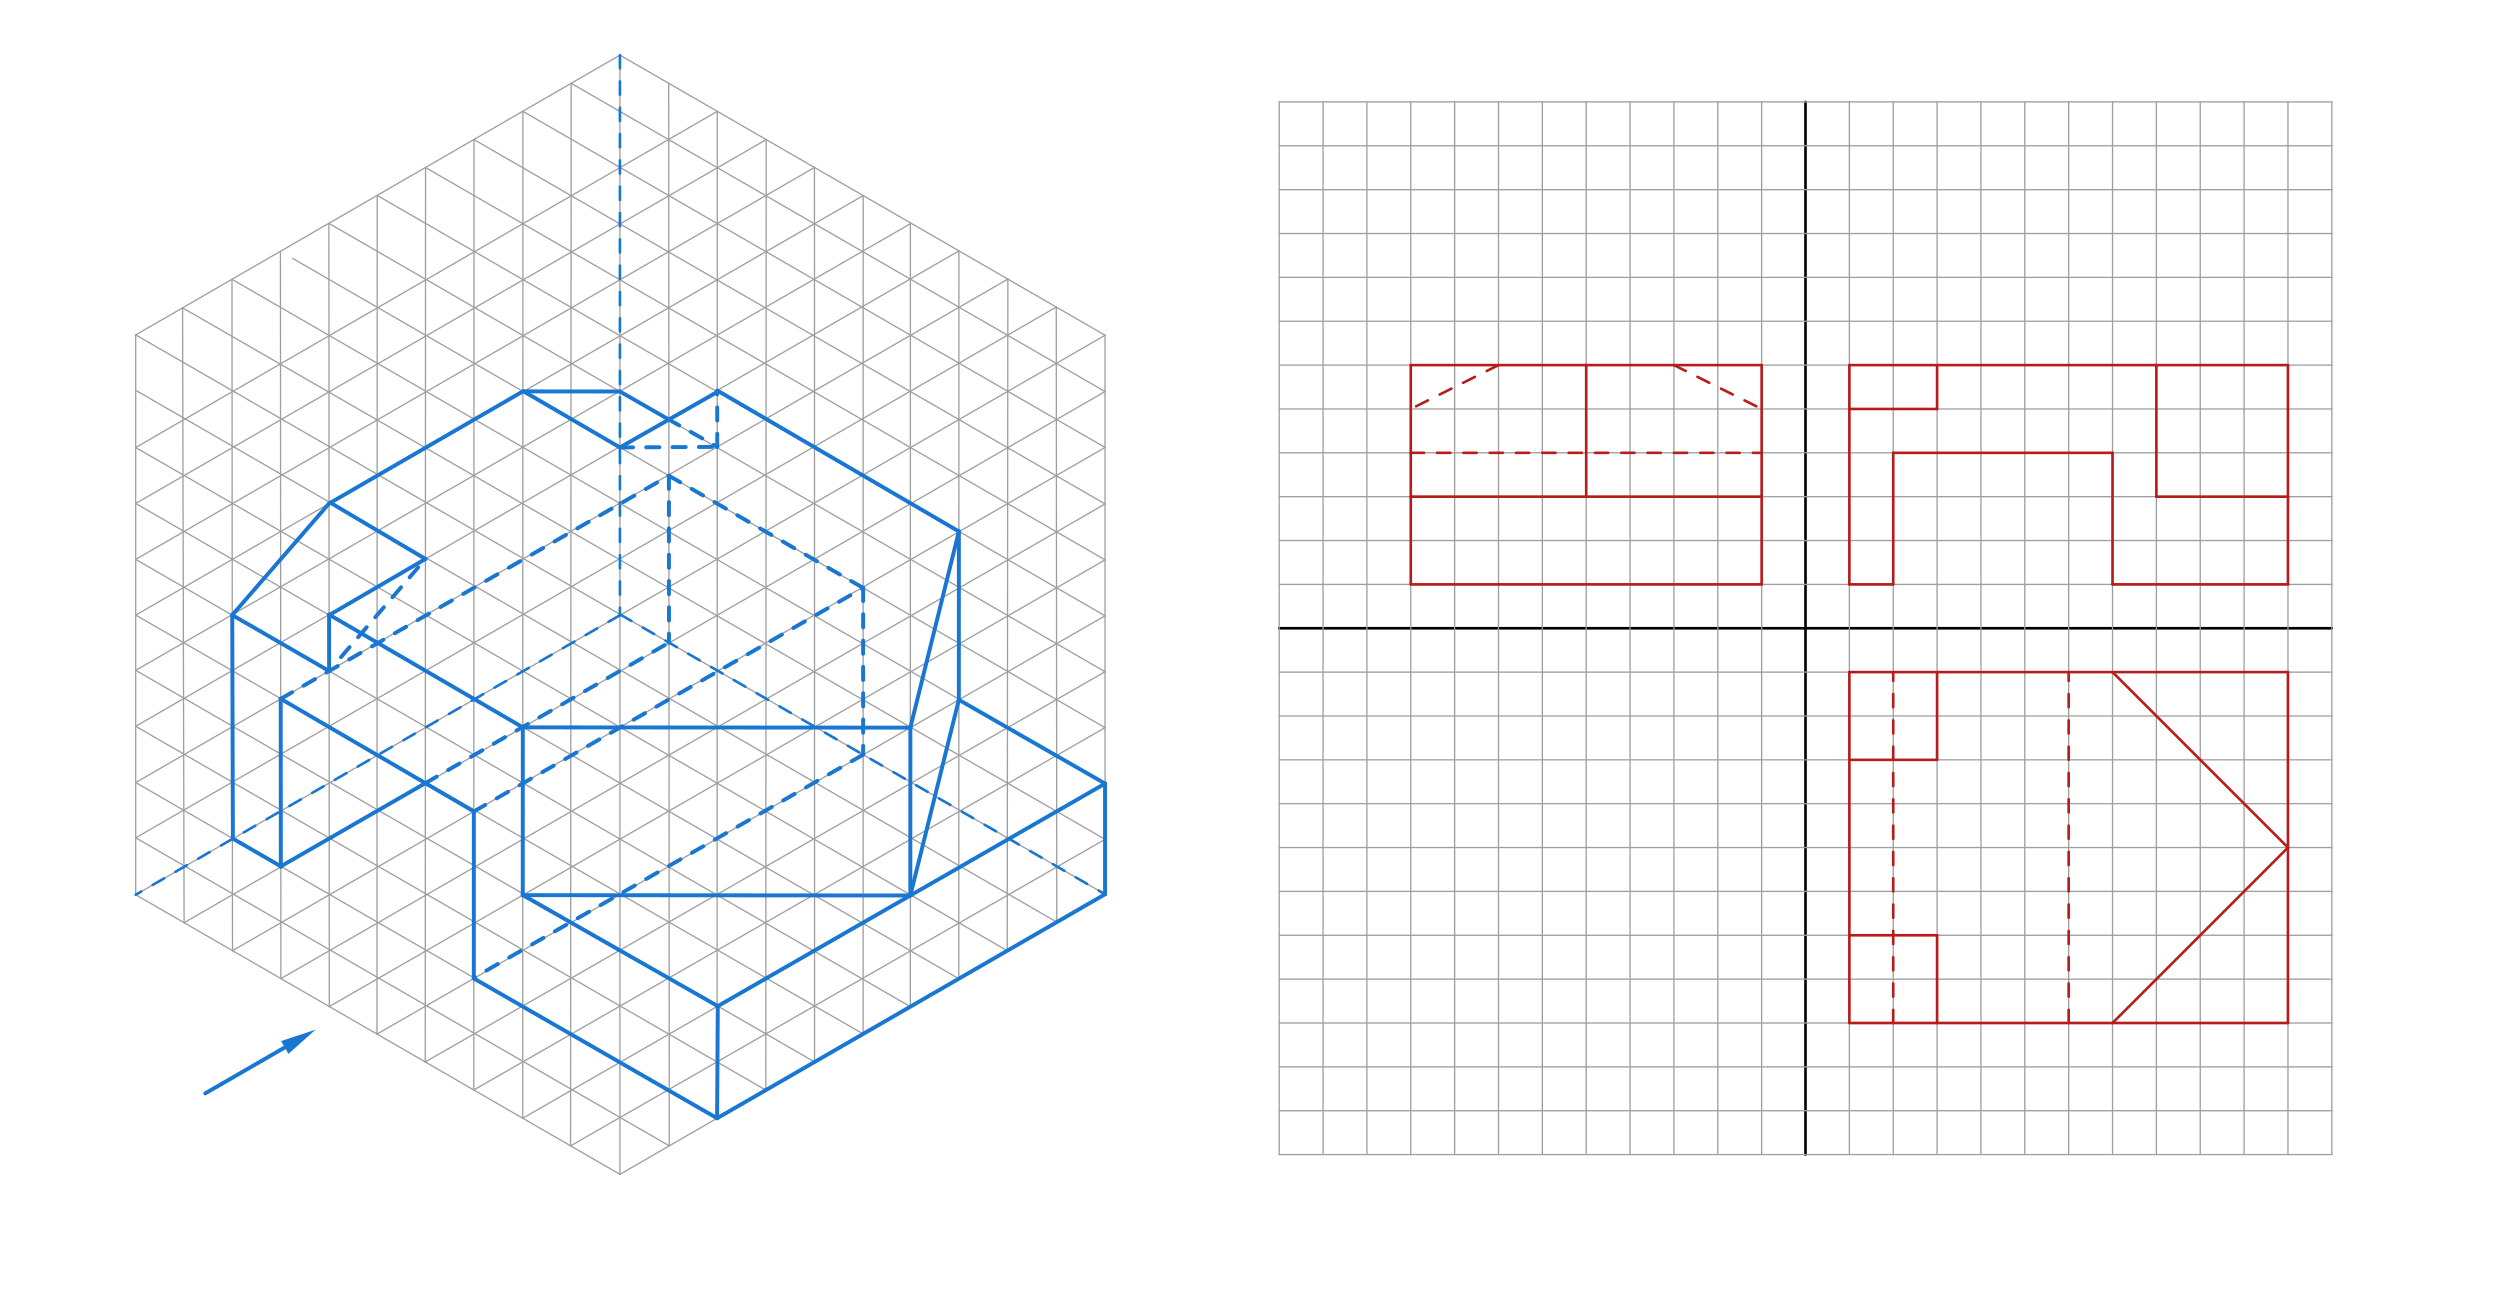 <svg xmlns="http://www.w3.org/2000/svg" class="svg--816" height="100%" preserveAspectRatio="xMidYMid meet" viewBox="0 0 1900 1000" width="100%"><defs><marker id="marker-arrow" markerHeight="16" markerUnits="userSpaceOnUse" markerWidth="24" orient="auto-start-reverse" refX="24" refY="4" viewBox="0 0 24 8"><path d="M 0 0 L 24 4 L 0 8 z" stroke="inherit"></path></marker></defs><g class="aux-layer--949"></g><g class="main-layer--75a"><g class="element--733"><line stroke="#000000" stroke-dasharray="none" stroke-linecap="round" stroke-width="2" x1="1372.184" x2="1372.183" y1="877.472" y2="77.472"></line></g><g class="element--733"><line stroke="#000000" stroke-dasharray="none" stroke-linecap="round" stroke-width="2" x1="1772.183" x2="972.184" y1="477.472" y2="477.472"></line></g><g class="element--733"><line stroke="#9E9E9E" stroke-dasharray="none" stroke-linecap="round" stroke-width="1" x1="972.184" x2="1772.183" y1="110.806" y2="110.806"></line></g><g class="element--733"><line stroke="#9E9E9E" stroke-dasharray="none" stroke-linecap="round" stroke-width="1" x1="972.184" x2="1772.183" y1="144.139" y2="144.139"></line></g><g class="element--733"><line stroke="#9E9E9E" stroke-dasharray="none" stroke-linecap="round" stroke-width="1" x1="972.184" x2="1772.183" y1="177.472" y2="177.472"></line></g><g class="element--733"><line stroke="#9E9E9E" stroke-dasharray="none" stroke-linecap="round" stroke-width="1" x1="972.184" x2="1772.183" y1="210.806" y2="210.806"></line></g><g class="element--733"><line stroke="#9E9E9E" stroke-dasharray="none" stroke-linecap="round" stroke-width="1" x1="972.184" x2="1772.183" y1="244.139" y2="244.139"></line></g><g class="element--733"><line stroke="#9E9E9E" stroke-dasharray="none" stroke-linecap="round" stroke-width="1" x1="972.184" x2="1772.183" y1="277.472" y2="277.472"></line></g><g class="element--733"><line stroke="#9E9E9E" stroke-dasharray="none" stroke-linecap="round" stroke-width="1" x1="972.184" x2="1772.183" y1="310.806" y2="310.806"></line></g><g class="element--733"><line stroke="#9E9E9E" stroke-dasharray="none" stroke-linecap="round" stroke-width="1" x1="972.184" x2="1772.183" y1="344.139" y2="344.139"></line></g><g class="element--733"><line stroke="#9E9E9E" stroke-dasharray="none" stroke-linecap="round" stroke-width="1" x1="972.184" x2="1772.183" y1="377.472" y2="377.472"></line></g><g class="element--733"><line stroke="#9E9E9E" stroke-dasharray="none" stroke-linecap="round" stroke-width="1" x1="972.184" x2="1772.183" y1="410.806" y2="410.806"></line></g><g class="element--733"><line stroke="#9E9E9E" stroke-dasharray="none" stroke-linecap="round" stroke-width="1" x1="972.184" x2="1772.183" y1="444.139" y2="444.139"></line></g><g class="element--733"><line stroke="#9E9E9E" stroke-dasharray="none" stroke-linecap="round" stroke-width="1" x1="972.184" x2="1772.183" y1="510.806" y2="510.806"></line></g><g class="element--733"><line stroke="#9E9E9E" stroke-dasharray="none" stroke-linecap="round" stroke-width="1" x1="972.184" x2="1772.183" y1="544.139" y2="544.139"></line></g><g class="element--733"><line stroke="#9E9E9E" stroke-dasharray="none" stroke-linecap="round" stroke-width="1" x1="972.184" x2="1772.183" y1="577.472" y2="577.472"></line></g><g class="element--733"><line stroke="#9E9E9E" stroke-dasharray="none" stroke-linecap="round" stroke-width="1" x1="972.184" x2="1772.183" y1="610.806" y2="610.806"></line></g><g class="element--733"><line stroke="#9E9E9E" stroke-dasharray="none" stroke-linecap="round" stroke-width="1" x1="972.184" x2="1772.183" y1="644.139" y2="644.139"></line></g><g class="element--733"><line stroke="#9E9E9E" stroke-dasharray="none" stroke-linecap="round" stroke-width="1" x1="972.184" x2="1772.183" y1="677.472" y2="677.472"></line></g><g class="element--733"><line stroke="#9E9E9E" stroke-dasharray="none" stroke-linecap="round" stroke-width="1" x1="972.184" x2="1772.183" y1="710.806" y2="710.806"></line></g><g class="element--733"><line stroke="#9E9E9E" stroke-dasharray="none" stroke-linecap="round" stroke-width="1" x1="972.184" x2="1772.183" y1="744.139" y2="744.139"></line></g><g class="element--733"><line stroke="#9E9E9E" stroke-dasharray="none" stroke-linecap="round" stroke-width="1" x1="972.184" x2="1772.183" y1="777.472" y2="777.472"></line></g><g class="element--733"><line stroke="#9E9E9E" stroke-dasharray="none" stroke-linecap="round" stroke-width="1" x1="972.184" x2="1772.183" y1="810.806" y2="810.806"></line></g><g class="element--733"><line stroke="#9E9E9E" stroke-dasharray="none" stroke-linecap="round" stroke-width="1" x1="972.184" x2="1772.183" y1="844.139" y2="844.139"></line></g><g class="element--733"><line stroke="#9E9E9E" stroke-dasharray="none" stroke-linecap="round" stroke-width="1" x1="1005.518" x2="1005.518" y1="77.472" y2="877.472"></line></g><g class="element--733"><line stroke="#9E9E9E" stroke-dasharray="none" stroke-linecap="round" stroke-width="1" x1="1038.851" x2="1038.851" y1="77.472" y2="877.472"></line></g><g class="element--733"><line stroke="#9E9E9E" stroke-dasharray="none" stroke-linecap="round" stroke-width="1" x1="1072.184" x2="1072.184" y1="77.472" y2="877.472"></line></g><g class="element--733"><line stroke="#9E9E9E" stroke-dasharray="none" stroke-linecap="round" stroke-width="1" x1="1105.518" x2="1105.518" y1="77.472" y2="877.472"></line></g><g class="element--733"><line stroke="#9E9E9E" stroke-dasharray="none" stroke-linecap="round" stroke-width="1" x1="1138.851" x2="1138.851" y1="77.472" y2="877.472"></line></g><g class="element--733"><line stroke="#9E9E9E" stroke-dasharray="none" stroke-linecap="round" stroke-width="1" x1="1172.184" x2="1172.184" y1="77.472" y2="877.472"></line></g><g class="element--733"><line stroke="#9E9E9E" stroke-dasharray="none" stroke-linecap="round" stroke-width="1" x1="1205.518" x2="1205.518" y1="77.472" y2="877.472"></line></g><g class="element--733"><line stroke="#9E9E9E" stroke-dasharray="none" stroke-linecap="round" stroke-width="1" x1="1238.851" x2="1238.851" y1="77.472" y2="877.472"></line></g><g class="element--733"><line stroke="#9E9E9E" stroke-dasharray="none" stroke-linecap="round" stroke-width="1" x1="1272.184" x2="1272.184" y1="77.472" y2="877.472"></line></g><g class="element--733"><line stroke="#9E9E9E" stroke-dasharray="none" stroke-linecap="round" stroke-width="1" x1="1305.517" x2="1305.517" y1="77.472" y2="877.472"></line></g><g class="element--733"><line stroke="#9E9E9E" stroke-dasharray="none" stroke-linecap="round" stroke-width="1" x1="1338.85" x2="1338.85" y1="77.472" y2="877.472"></line></g><g class="element--733"><line stroke="#9E9E9E" stroke-dasharray="none" stroke-linecap="round" stroke-width="1" x1="1405.517" x2="1405.517" y1="77.472" y2="877.472"></line></g><g class="element--733"><line stroke="#9E9E9E" stroke-dasharray="none" stroke-linecap="round" stroke-width="1" x1="1438.85" x2="1438.85" y1="77.472" y2="877.472"></line></g><g class="element--733"><line stroke="#9E9E9E" stroke-dasharray="none" stroke-linecap="round" stroke-width="1" x1="1472.183" x2="1472.183" y1="77.472" y2="877.472"></line></g><g class="element--733"><line stroke="#9E9E9E" stroke-dasharray="none" stroke-linecap="round" stroke-width="1" x1="1505.517" x2="1505.517" y1="77.472" y2="877.472"></line></g><g class="element--733"><line stroke="#9E9E9E" stroke-dasharray="none" stroke-linecap="round" stroke-width="1" x1="1538.85" x2="1538.85" y1="77.472" y2="877.472"></line></g><g class="element--733"><line stroke="#9E9E9E" stroke-dasharray="none" stroke-linecap="round" stroke-width="1" x1="1572.183" x2="1572.183" y1="77.472" y2="877.472"></line></g><g class="element--733"><line stroke="#9E9E9E" stroke-dasharray="none" stroke-linecap="round" stroke-width="1" x1="1605.517" x2="1605.517" y1="77.472" y2="877.472"></line></g><g class="element--733"><line stroke="#9E9E9E" stroke-dasharray="none" stroke-linecap="round" stroke-width="1" x1="1638.85" x2="1638.85" y1="77.472" y2="877.472"></line></g><g class="element--733"><line stroke="#9E9E9E" stroke-dasharray="none" stroke-linecap="round" stroke-width="1" x1="1672.183" x2="1672.183" y1="77.472" y2="877.472"></line></g><g class="element--733"><line stroke="#9E9E9E" stroke-dasharray="none" stroke-linecap="round" stroke-width="1" x1="1705.517" x2="1705.517" y1="77.472" y2="877.472"></line></g><g class="element--733"><line stroke="#9E9E9E" stroke-dasharray="none" stroke-linecap="round" stroke-width="1" x1="1738.85" x2="1738.85" y1="77.472" y2="877.472"></line></g><g class="element--733"><line stroke="#9E9E9E" stroke-dasharray="none" stroke-linecap="round" stroke-width="1" x1="1772.183" x2="1772.183" y1="77.472" y2="877.472"></line></g><g class="element--733"><line stroke="#9E9E9E" stroke-dasharray="none" stroke-linecap="round" stroke-width="1" x1="1772.183" x2="972.184" y1="877.472" y2="877.472"></line></g><g class="element--733"><line stroke="#9E9E9E" stroke-dasharray="none" stroke-linecap="round" stroke-width="1" x1="972.184" x2="1772.183" y1="77.472" y2="77.472"></line></g><g class="element--733"><line stroke="#9E9E9E" stroke-dasharray="none" stroke-linecap="round" stroke-width="1" x1="972.184" x2="972.184" y1="77.472" y2="877.472"></line></g><g class="element--733"><line stroke="#9E9E9E" stroke-dasharray="none" stroke-linecap="round" stroke-width="1" x1="434.062" x2="839.833" y1="63.312" y2="297.583"></line></g><g class="element--733"><line stroke="#9E9E9E" stroke-dasharray="none" stroke-linecap="round" stroke-width="1" x1="471.133" x2="839.833" y1="41.908" y2="254.777"></line></g><g class="element--733"><line stroke="#9E9E9E" stroke-dasharray="none" stroke-linecap="round" stroke-width="1" x1="397.412" x2="839.833" y1="84.634" y2="340.066"></line></g><g class="element--733"><line stroke="#9E9E9E" stroke-dasharray="none" stroke-linecap="round" stroke-width="1" x1="360.228" x2="839.833" y1="106.101" y2="383.001"></line></g><g class="element--733"><line stroke="#9E9E9E" stroke-dasharray="none" stroke-linecap="round" stroke-width="1" x1="323.418" x2="839.833" y1="127.354" y2="425.506"></line></g><g class="element--733"><line stroke="#9E9E9E" stroke-dasharray="none" stroke-linecap="round" stroke-width="1" x1="286.689" x2="839.833" y1="148.559" y2="468.01"></line></g><g class="element--733"><line stroke="#9E9E9E" stroke-dasharray="none" stroke-linecap="round" stroke-width="1" x1="249.95" x2="839.833" y1="169.771" y2="510.513"></line></g><g class="element--733"><line stroke="#9E9E9E" stroke-dasharray="none" stroke-linecap="round" stroke-width="1" x1="176.303" x2="839.833" y1="212.291" y2="595.52"></line></g><g class="element--733"><line stroke="#9E9E9E" stroke-dasharray="none" stroke-linecap="round" stroke-width="1" x1="138.753" x2="839.833" y1="233.97" y2="637.881"></line></g><g class="element--733"><line stroke="#9E9E9E" stroke-dasharray="none" stroke-linecap="round" stroke-width="1" x1="103.122" x2="839.833" y1="254.542" y2="679.624"></line></g><g class="element--733"><line stroke="#9E9E9E" stroke-dasharray="none" stroke-linecap="round" stroke-width="1" x1="103.122" x2="803.157" y1="296.633" y2="700.799"></line></g><g class="element--733"><line stroke="#9E9E9E" stroke-dasharray="none" stroke-linecap="round" stroke-width="1" x1="103.122" x2="765.498" y1="340.118" y2="722.541"></line></g><g class="element--733"><line stroke="#9E9E9E" stroke-dasharray="none" stroke-linecap="round" stroke-width="1" x1="103.122" x2="728.675" y1="382.638" y2="743.801"></line></g><g class="element--733"><line stroke="#9E9E9E" stroke-dasharray="none" stroke-linecap="round" stroke-width="1" x1="103.122" x2="691.852" y1="425.157" y2="765.061"></line></g><g class="element--733"><line stroke="#9E9E9E" stroke-dasharray="none" stroke-linecap="round" stroke-width="1" x1="103.122" x2="655.958" y1="467.476" y2="785.784"></line></g><g class="element--733"><line stroke="#9E9E9E" stroke-dasharray="none" stroke-linecap="round" stroke-width="1" x1="103.122" x2="619.072" y1="509.455" y2="807.08"></line></g><g class="element--733"><line stroke="#9E9E9E" stroke-dasharray="none" stroke-linecap="round" stroke-width="1" x1="103.122" x2="582.009" y1="551.993" y2="828.479"></line></g><g class="element--733"><line stroke="#9E9E9E" stroke-dasharray="none" stroke-linecap="round" stroke-width="1" x1="103.122" x2="544.995" y1="594.733" y2="849.849"></line></g><g class="element--733"><line stroke="#9E9E9E" stroke-dasharray="none" stroke-linecap="round" stroke-width="1" x1="103.122" x2="508.631" y1="636.723" y2="870.844"></line></g><g class="element--733"><line stroke="#9E9E9E" stroke-dasharray="none" stroke-linecap="round" stroke-width="1" x1="103.122" x2="471.133" y1="680.021" y2="892.493"></line></g><g class="element--733"><line stroke="#9E9E9E" stroke-dasharray="none" stroke-linecap="round" stroke-width="1" x1="471.133" x2="839.833" y1="892.493" y2="679.624"></line></g><g class="element--733"><line stroke="#9E9E9E" stroke-dasharray="none" stroke-linecap="round" stroke-width="1" x1="433.636" x2="839.833" y1="870.844" y2="637.881"></line></g><g class="element--733"><line stroke="#9E9E9E" stroke-dasharray="none" stroke-linecap="round" stroke-width="1" x1="397.271" x2="839.833" y1="849.849" y2="595.52"></line></g><g class="element--733"><line stroke="#9E9E9E" stroke-dasharray="none" stroke-linecap="round" stroke-width="1" x1="360.088" x2="839.833" y1="828.381" y2="553.017"></line></g><g class="element--733"><line stroke="#9E9E9E" stroke-dasharray="none" stroke-linecap="round" stroke-width="1" x1="323.195" x2="839.833" y1="807.08" y2="510.513"></line></g><g class="element--733"><line stroke="#9E9E9E" stroke-dasharray="none" stroke-linecap="round" stroke-width="1" x1="286.503" x2="839.833" y1="785.897" y2="468.01"></line></g><g class="element--733"><line stroke="#9E9E9E" stroke-dasharray="none" stroke-linecap="round" stroke-width="1" x1="250.265" x2="839.833" y1="764.974" y2="425.506"></line></g><g class="element--733"><line stroke="#9E9E9E" stroke-dasharray="none" stroke-linecap="round" stroke-width="1" x1="213.479" x2="839.833" y1="743.736" y2="383.001"></line></g><g class="element--733"><line stroke="#9E9E9E" stroke-dasharray="none" stroke-linecap="round" stroke-width="1" x1="176.693" x2="839.833" y1="722.498" y2="340.066"></line></g><g class="element--733"><line stroke="#9E9E9E" stroke-dasharray="none" stroke-linecap="round" stroke-width="1" x1="139.908" x2="839.833" y1="701.26" y2="297.583"></line></g><g class="element--733"><line stroke="#9E9E9E" stroke-dasharray="none" stroke-linecap="round" stroke-width="1" x1="103.122" x2="839.833" y1="680.021" y2="254.777"></line></g><g class="element--733"><line stroke="#9E9E9E" stroke-dasharray="none" stroke-linecap="round" stroke-width="1" x1="103.122" x2="802.762" y1="636.723" y2="233.374"></line></g><g class="element--733"><line stroke="#9E9E9E" stroke-dasharray="none" stroke-linecap="round" stroke-width="1" x1="103.122" x2="765.971" y1="594.733" y2="212.133"></line></g><g class="element--733"><line stroke="#9E9E9E" stroke-dasharray="none" stroke-linecap="round" stroke-width="1" x1="103.122" x2="728.788" y1="551.993" y2="190.665"></line></g><g class="element--733"><line stroke="#9E9E9E" stroke-dasharray="none" stroke-linecap="round" stroke-width="1" x1="103.122" x2="691.894" y1="509.455" y2="170.015"></line></g><g class="element--733"><line stroke="#9E9E9E" stroke-dasharray="none" stroke-linecap="round" stroke-width="1" x1="103.122" x2="656.018" y1="467.476" y2="148.652"></line></g><g class="element--733"><line stroke="#9E9E9E" stroke-dasharray="none" stroke-linecap="round" stroke-width="1" x1="103.122" x2="618.989" y1="425.157" y2="127.273"></line></g><g class="element--733"><line stroke="#9E9E9E" stroke-dasharray="none" stroke-linecap="round" stroke-width="1" x1="103.122" x2="582.294" y1="382.638" y2="106.087"></line></g><g class="element--733"><line stroke="#9E9E9E" stroke-dasharray="none" stroke-linecap="round" stroke-width="1" x1="103.122" x2="545.135" y1="340.118" y2="84.634"></line></g><g class="element--733"><line stroke="#9E9E9E" stroke-dasharray="none" stroke-linecap="round" stroke-width="1" x1="103.122" x2="471.133" y1="254.542" y2="41.908"></line></g><g class="element--733"><line stroke="#9E9E9E" stroke-dasharray="none" stroke-linecap="round" stroke-width="1" x1="471.133" x2="471.133" y1="41.908" y2="892.493"></line></g><g class="element--733"><line stroke="#9E9E9E" stroke-dasharray="none" stroke-linecap="round" stroke-width="1" x1="103.122" x2="103.122" y1="254.542" y2="680.021"></line></g><g class="element--733"><line stroke="#9E9E9E" stroke-dasharray="none" stroke-linecap="round" stroke-width="1" x1="138.753" x2="139.908" y1="233.97" y2="701.26"></line></g><g class="element--733"><line stroke="#9E9E9E" stroke-dasharray="none" stroke-linecap="round" stroke-width="1" x1="176.303" x2="176.693" y1="212.291" y2="722.498"></line></g><g class="element--733"><line stroke="#9E9E9E" stroke-dasharray="none" stroke-linecap="round" stroke-width="1" x1="249.95" x2="250.265" y1="169.771" y2="764.974"></line></g><g class="element--733"><line stroke="#9E9E9E" stroke-dasharray="none" stroke-linecap="round" stroke-width="1" x1="213.127" x2="213.479" y1="191.031" y2="743.736"></line></g><g class="element--733"><line stroke="#9E9E9E" stroke-dasharray="none" stroke-linecap="round" stroke-width="1" x1="286.689" x2="286.503" y1="148.559" y2="785.897"></line></g><g class="element--733"><line stroke="#9E9E9E" stroke-dasharray="none" stroke-linecap="round" stroke-width="1" x1="323.418" x2="323.195" y1="127.354" y2="807.08"></line></g><g class="element--733"><line stroke="#9E9E9E" stroke-dasharray="none" stroke-linecap="round" stroke-width="1" x1="360.228" x2="360.088" y1="106.101" y2="828.381"></line></g><g class="element--733"><line stroke="#9E9E9E" stroke-dasharray="none" stroke-linecap="round" stroke-width="1" x1="397.412" x2="397.271" y1="84.634" y2="849.849"></line></g><g class="element--733"><line stroke="#9E9E9E" stroke-dasharray="none" stroke-linecap="round" stroke-width="1" x1="434.076" x2="433.636" y1="63.32" y2="870.844"></line></g><g class="element--733"><line stroke="#9E9E9E" stroke-dasharray="none" stroke-linecap="round" stroke-width="1" x1="508.205" x2="508.631" y1="63.312" y2="870.844"></line></g><g class="element--733"><line stroke="#9E9E9E" stroke-dasharray="none" stroke-linecap="round" stroke-width="1" x1="545.135" x2="544.995" y1="84.634" y2="849.849"></line></g><g class="element--733"><line stroke="#9E9E9E" stroke-dasharray="none" stroke-linecap="round" stroke-width="1" x1="582.294" x2="582.009" y1="106.087" y2="828.479"></line></g><g class="element--733"><line stroke="#9E9E9E" stroke-dasharray="none" stroke-linecap="round" stroke-width="1" x1="618.989" x2="619.072" y1="127.273" y2="807.08"></line></g><g class="element--733"><line stroke="#9E9E9E" stroke-dasharray="none" stroke-linecap="round" stroke-width="1" x1="656.018" x2="655.958" y1="148.652" y2="785.784"></line></g><g class="element--733"><line stroke="#9E9E9E" stroke-dasharray="none" stroke-linecap="round" stroke-width="1" x1="691.894" x2="691.852" y1="170.015" y2="765.061"></line></g><g class="element--733"><line stroke="#9E9E9E" stroke-dasharray="none" stroke-linecap="round" stroke-width="1" x1="728.788" x2="728.675" y1="190.665" y2="743.801"></line></g><g class="element--733"><line stroke="#9E9E9E" stroke-dasharray="none" stroke-linecap="round" stroke-width="1" x1="802.762" x2="803.157" y1="233.374" y2="700.799"></line></g><g class="element--733"><line stroke="#9E9E9E" stroke-dasharray="none" stroke-linecap="round" stroke-width="1" x1="839.833" x2="839.833" y1="254.777" y2="679.624"></line></g><g class="element--733"><line stroke="#1976D2" stroke-dasharray="10" stroke-linecap="round" stroke-width="2" x1="471.133" x2="471.133" y1="41.908" y2="467.598"></line></g><g class="element--733"><line stroke="#1976D2" stroke-dasharray="10" stroke-linecap="round" stroke-width="2" x1="471.133" x2="103.122" y1="467.598" y2="680.021"></line></g><g class="element--733"><line stroke="#1976D2" stroke-dasharray="10" stroke-linecap="round" stroke-width="2" x1="471.133" x2="839.833" y1="466.884" y2="679.624"></line></g><g class="element--733"><line stroke="#1976D2" stroke-dasharray="none" stroke-linecap="round" stroke-width="3" x1="156" x2="216.402" y1="830.944" y2="796.071"></line><path d="M239.785,782.571 l27,5.625 l0,-11.25 z" fill="#1976D2" stroke="#1976D2" stroke-width="0" transform="rotate(150, 239.785, 782.571)"></path></g><g class="element--733"><line stroke="#9E9E9E" stroke-dasharray="none" stroke-linecap="round" stroke-width="1" x1="222.36" x2="839.833" y1="196.364" y2="553.017"></line></g><g class="element--733"><line stroke="#9E9E9E" stroke-dasharray="none" stroke-linecap="round" stroke-width="1" x1="765.971" x2="765.498" y1="212.133" y2="722.541"></line></g><g class="element--733"><line stroke="#1976D2" stroke-dasharray="none" stroke-linecap="round" stroke-width="3" x1="839.833" x2="839.833" y1="595.52" y2="679.624"></line></g><g class="element--733"><line stroke="#1976D2" stroke-dasharray="none" stroke-linecap="round" stroke-width="3" x1="839.833" x2="582.043" y1="595.52" y2="743.666"></line></g><g class="element--733"><line stroke="#1976D2" stroke-dasharray="none" stroke-linecap="round" stroke-width="3" x1="582.009" x2="839.833" y1="828.479" y2="679.624"></line></g><g class="element--733"><line stroke="#1976D2" stroke-dasharray="none" stroke-linecap="round" stroke-width="3" x1="582.425" x2="545.011" y1="743.446" y2="764.947"></line></g><g class="element--733"><line stroke="#1976D2" stroke-dasharray="none" stroke-linecap="round" stroke-width="3" x1="545.522" x2="544.995" y1="764.653" y2="849.849"></line></g><g class="element--733"><line stroke="#1976D2" stroke-dasharray="none" stroke-linecap="round" stroke-width="3" x1="544.995" x2="582.009" y1="849.849" y2="828.479"></line></g><g class="element--733"><line stroke="#1976D2" stroke-dasharray="none" stroke-linecap="round" stroke-width="3" x1="544.995" x2="360.105" y1="849.849" y2="743.613"></line></g><g class="element--733"><line stroke="#1976D2" stroke-dasharray="none" stroke-linecap="round" stroke-width="3" x1="360.105" x2="360.129" y1="743.613" y2="616.711"></line></g><g class="element--733"><line stroke="#1976D2" stroke-dasharray="none" stroke-linecap="round" stroke-width="3" x1="360.129" x2="213.343" y1="616.711" y2="531.113"></line></g><g class="element--733"><line stroke="#1976D2" stroke-dasharray="none" stroke-linecap="round" stroke-width="3" x1="213.343" x2="213.425" y1="531.113" y2="658.859"></line></g><g class="element--733"><line stroke="#1976D2" stroke-dasharray="none" stroke-linecap="round" stroke-width="3" x1="691.858" x2="691.867" y1="680.558" y2="553.016"></line></g><g class="element--733"><line stroke="#1976D2" stroke-dasharray="none" stroke-linecap="round" stroke-width="3" x1="691.867" x2="728.744" y1="553.016" y2="403.91"></line></g><g class="element--733"><line stroke="#1976D2" stroke-dasharray="none" stroke-linecap="round" stroke-width="3" x1="839.833" x2="728.718" y1="595.52" y2="531.845"></line></g><g class="element--733"><line stroke="#1976D2" stroke-dasharray="none" stroke-linecap="round" stroke-width="3" x1="728.744" x2="728.718" y1="403.91" y2="531.845"></line></g><g class="element--733"><line stroke="#1976D2" stroke-dasharray="none" stroke-linecap="round" stroke-width="3" x1="728.718" x2="691.858" y1="531.845" y2="680.558"></line></g><g class="element--733"><line stroke="#1976D2" stroke-dasharray="none" stroke-linecap="round" stroke-width="3" x1="691.858" x2="397.303" y1="680.558" y2="680.311"></line></g><g class="element--733"><line stroke="#1976D2" stroke-dasharray="none" stroke-linecap="round" stroke-width="3" x1="397.326" x2="691.867" y1="552.796" y2="553.016"></line></g><g class="element--733"><line stroke="#1976D2" stroke-dasharray="none" stroke-linecap="round" stroke-width="3" x1="397.326" x2="397.303" y1="552.796" y2="680.311"></line></g><g class="element--733"><line stroke="#1976D2" stroke-dasharray="none" stroke-linecap="round" stroke-width="3" x1="397.303" x2="545.522" y1="680.311" y2="764.653"></line></g><g class="element--733"><line stroke="#1976D2" stroke-dasharray="none" stroke-linecap="round" stroke-width="3" x1="397.326" x2="250.107" y1="552.796" y2="467.108"></line></g><g class="element--733"><line stroke="#1976D2" stroke-dasharray="none" stroke-linecap="round" stroke-width="3" x1="250.107" x2="250.13" y1="467.108" y2="509.879"></line></g><g class="element--733"><line stroke="#1976D2" stroke-dasharray="none" stroke-linecap="round" stroke-width="3" x1="250.107" x2="323.32" y1="467.5" y2="424.826"></line></g><g class="element--733"><line stroke="#1976D2" stroke-dasharray="none" stroke-linecap="round" stroke-width="3" x1="471.133" x2="545.096" y1="340.056" y2="297.942"></line></g><g class="element--733"><line stroke="#1976D2" stroke-dasharray="10" stroke-linecap="round" stroke-width="3" x1="259.131" x2="323.32" y1="499.419" y2="424.826"></line></g><g class="element--733"><line stroke="#1976D2" stroke-dasharray="10" stroke-linecap="round" stroke-width="3" x1="471.133" x2="545.089" y1="340.056" y2="339.628"></line></g><g class="element--733"><line stroke="#1976D2" stroke-dasharray="10" stroke-linecap="round" stroke-width="3" x1="545.089" x2="545.096" y1="339.628" y2="297.942"></line></g><g class="element--733"><line stroke="#1976D2" stroke-dasharray="none" stroke-linecap="round" stroke-width="3" x1="545.097" x2="728.744" y1="296.749" y2="403.91"></line></g><g class="element--733"><line stroke="#1976D2" stroke-dasharray="10" stroke-linecap="round" stroke-width="3" x1="507.558" x2="545.089" y1="318.428" y2="339.628"></line></g><g class="element--733"><line stroke="#1976D2" stroke-dasharray="none" stroke-linecap="round" stroke-width="3" x1="213.425" x2="323.264" y1="658.416" y2="595.213"></line></g><g class="element--733"><line stroke="#1976D2" stroke-dasharray="10" stroke-linecap="round" stroke-width="3" x1="323.264" x2="508.429" y1="595.213" y2="488.404"></line></g><g class="element--733"><line stroke="#1976D2" stroke-dasharray="10" stroke-linecap="round" stroke-width="3" x1="213.343" x2="508.362" y1="531.113" y2="361.559"></line></g><g class="element--733"><line stroke="#1976D2" stroke-dasharray="10" stroke-linecap="round" stroke-width="3" x1="508.362" x2="508.429" y1="361.559" y2="488.404"></line></g><g class="element--733"><line stroke="#1976D2" stroke-dasharray="10" stroke-linecap="round" stroke-width="3" x1="508.362" x2="655.99" y1="361.559" y2="446.829"></line></g><g class="element--733"><line stroke="#1976D2" stroke-dasharray="10" stroke-linecap="round" stroke-width="3" x1="655.99" x2="655.978" y1="446.829" y2="573.54"></line></g><g class="element--733"><line stroke="#1976D2" stroke-dasharray="10" stroke-linecap="round" stroke-width="3" x1="655.978" x2="360.105" y1="573.54" y2="743.102"></line></g><g class="element--733"><line stroke="#1976D2" stroke-dasharray="10" stroke-linecap="round" stroke-width="3" x1="360.129" x2="655.99" y1="616.711" y2="446.829"></line></g><g class="element--733"><line stroke="#1976D2" stroke-dasharray="none" stroke-linecap="round" stroke-width="3" x1="176.992" x2="176.498" y1="637.382" y2="467.445"></line></g><g class="element--733"><line stroke="#1976D2" stroke-dasharray="none" stroke-linecap="round" stroke-width="3" x1="176.498" x2="250.062" y1="467.445" y2="382.702"></line></g><g class="element--733"><line stroke="#1976D2" stroke-dasharray="none" stroke-linecap="round" stroke-width="3" x1="250.062" x2="397.373" y1="382.702" y2="297.451"></line></g><g class="element--733"><line stroke="#1976D2" stroke-dasharray="none" stroke-linecap="round" stroke-width="3" x1="397.373" x2="471.133" y1="297.451" y2="297.533"></line></g><g class="element--733"><line stroke="#1976D2" stroke-dasharray="none" stroke-linecap="round" stroke-width="3" x1="251.128" x2="323.32" y1="382.085" y2="424.826"></line></g><g class="element--733"><line stroke="#1976D2" stroke-dasharray="none" stroke-linecap="round" stroke-width="3" x1="176.498" x2="250.13" y1="467.445" y2="509.971"></line></g><g class="element--733"><line stroke="#1976D2" stroke-dasharray="none" stroke-linecap="round" stroke-width="3" x1="397.973" x2="471.133" y1="297.452" y2="340.056"></line></g><g class="element--733"><line stroke="#1976D2" stroke-dasharray="none" stroke-linecap="round" stroke-width="3" x1="471.133" x2="508.341" y1="297.533" y2="318.87"></line></g><g class="element--733"><line stroke="#1976D2" stroke-dasharray="none" stroke-linecap="round" stroke-width="3" x1="176.992" x2="213.425" y1="637.382" y2="658.416"></line></g><g class="element--733"><line stroke="#B71C1C" stroke-dasharray="none" stroke-linecap="round" stroke-width="2" x1="1405.517" x2="1438.85" y1="444.139" y2="444.139"></line></g><g class="element--733"><line stroke="#B71C1C" stroke-dasharray="none" stroke-linecap="round" stroke-width="2" x1="1438.85" x2="1438.85" y1="444.139" y2="344.139"></line></g><g class="element--733"><line stroke="#B71C1C" stroke-dasharray="none" stroke-linecap="round" stroke-width="2" x1="1438.85" x2="1605.517" y1="344.139" y2="344.139"></line></g><g class="element--733"><line stroke="#B71C1C" stroke-dasharray="none" stroke-linecap="round" stroke-width="2" x1="1605.517" x2="1605.517" y1="344.139" y2="444.139"></line></g><g class="element--733"><line stroke="#B71C1C" stroke-dasharray="none" stroke-linecap="round" stroke-width="2" x1="1605.517" x2="1738.85" y1="444.139" y2="444.139"></line></g><g class="element--733"><line stroke="#B71C1C" stroke-dasharray="none" stroke-linecap="round" stroke-width="2" x1="1738.85" x2="1738.85" y1="444.139" y2="377.472"></line></g><g class="element--733"><line stroke="#B71C1C" stroke-dasharray="none" stroke-linecap="round" stroke-width="2" x1="1738.85" x2="1638.85" y1="377.472" y2="377.472"></line></g><g class="element--733"><line stroke="#B71C1C" stroke-dasharray="none" stroke-linecap="round" stroke-width="2" x1="1638.85" x2="1638.85" y1="377.472" y2="277.472"></line></g><g class="element--733"><line stroke="#B71C1C" stroke-dasharray="none" stroke-linecap="round" stroke-width="2" x1="1638.85" x2="1472.183" y1="277.472" y2="277.472"></line></g><g class="element--733"><line stroke="#B71C1C" stroke-dasharray="none" stroke-linecap="round" stroke-width="2" x1="1472.183" x2="1472.183" y1="277.472" y2="310.806"></line></g><g class="element--733"><line stroke="#B71C1C" stroke-dasharray="none" stroke-linecap="round" stroke-width="2" x1="1472.183" x2="1405.517" y1="310.806" y2="310.806"></line></g><g class="element--733"><line stroke="#B71C1C" stroke-dasharray="none" stroke-linecap="round" stroke-width="2" x1="1405.517" x2="1405.517" y1="310.806" y2="444.139"></line></g><g class="element--733"><line stroke="#B71C1C" stroke-dasharray="none" stroke-linecap="round" stroke-width="2" x1="1405.517" x2="1472.183" y1="277.472" y2="277.472"></line></g><g class="element--733"><line stroke="#B71C1C" stroke-dasharray="none" stroke-linecap="round" stroke-width="2" x1="1405.517" x2="1405.517" y1="277.472" y2="310.806"></line></g><g class="element--733"><line stroke="#B71C1C" stroke-dasharray="none" stroke-linecap="round" stroke-width="2" x1="1638.85" x2="1738.85" y1="277.472" y2="277.472"></line></g><g class="element--733"><line stroke="#B71C1C" stroke-dasharray="none" stroke-linecap="round" stroke-width="2" x1="1738.85" x2="1738.85" y1="277.472" y2="377.472"></line></g><g class="element--733"><line stroke="#B71C1C" stroke-dasharray="none" stroke-linecap="round" stroke-width="2" x1="1405.517" x2="1405.517" y1="777.472" y2="510.806"></line></g><g class="element--733"><line stroke="#B71C1C" stroke-dasharray="none" stroke-linecap="round" stroke-width="2" x1="1405.517" x2="1738.85" y1="510.806" y2="510.806"></line></g><g class="element--733"><line stroke="#B71C1C" stroke-dasharray="none" stroke-linecap="round" stroke-width="2" x1="1738.85" x2="1738.85" y1="510.806" y2="777.472"></line></g><g class="element--733"><line stroke="#B71C1C" stroke-dasharray="none" stroke-linecap="round" stroke-width="2" x1="1738.85" x2="1405.517" y1="777.472" y2="777.472"></line></g><g class="element--733"><line stroke="#B71C1C" stroke-dasharray="none" stroke-linecap="round" stroke-width="2" x1="1738.85" x2="1605.517" y1="644.139" y2="777.472"></line></g><g class="element--733"><line stroke="#B71C1C" stroke-dasharray="none" stroke-linecap="round" stroke-width="2" x1="1738.85" x2="1605.517" y1="644.139" y2="510.806"></line></g><g class="element--733"><line stroke="#B71C1C" stroke-dasharray="none" stroke-linecap="round" stroke-width="2" x1="1472.183" x2="1472.183" y1="777.472" y2="710.806"></line></g><g class="element--733"><line stroke="#B71C1C" stroke-dasharray="none" stroke-linecap="round" stroke-width="2" x1="1472.183" x2="1405.517" y1="710.806" y2="710.806"></line></g><g class="element--733"><line stroke="#B71C1C" stroke-dasharray="none" stroke-linecap="round" stroke-width="2" x1="1472.183" x2="1472.183" y1="510.806" y2="577.472"></line></g><g class="element--733"><line stroke="#B71C1C" stroke-dasharray="none" stroke-linecap="round" stroke-width="2" x1="1472.183" x2="1405.517" y1="577.472" y2="577.472"></line></g><g class="element--733"><line stroke="#B71C1C" stroke-dasharray="10" stroke-linecap="round" stroke-width="2" x1="1438.85" x2="1438.85" y1="777.472" y2="510.806"></line></g><g class="element--733"><line stroke="#B71C1C" stroke-dasharray="10" stroke-linecap="round" stroke-width="2" x1="1572.183" x2="1572.183" y1="777.472" y2="510.806"></line></g><g class="element--733"><line stroke="#B71C1C" stroke-dasharray="none" stroke-linecap="round" stroke-width="2" x1="1338.85" x2="1338.85" y1="444.139" y2="377.472"></line></g><g class="element--733"><line stroke="#B71C1C" stroke-dasharray="none" stroke-linecap="round" stroke-width="2" x1="1338.85" x2="1072.184" y1="377.472" y2="377.472"></line></g><g class="element--733"><line stroke="#B71C1C" stroke-dasharray="none" stroke-linecap="round" stroke-width="2" x1="1072.184" x2="1072.184" y1="377.472" y2="444.139"></line></g><g class="element--733"><line stroke="#B71C1C" stroke-dasharray="none" stroke-linecap="round" stroke-width="2" x1="1072.184" x2="1338.85" y1="444.139" y2="444.139"></line></g><g class="element--733"><line stroke="#B71C1C" stroke-dasharray="none" stroke-linecap="round" stroke-width="2" x1="1205.518" x2="1205.518" y1="377.472" y2="277.472"></line></g><g class="element--733"><line stroke="#B71C1C" stroke-dasharray="none" stroke-linecap="round" stroke-width="2" x1="1205.518" x2="1072.184" y1="277.472" y2="277.472"></line></g><g class="element--733"><line stroke="#B71C1C" stroke-dasharray="none" stroke-linecap="round" stroke-width="2" x1="1072.184" x2="1072.184" y1="377.472" y2="277.472"></line></g><g class="element--733"><line stroke="#B71C1C" stroke-dasharray="none" stroke-linecap="round" stroke-width="2" x1="1205.518" x2="1338.85" y1="277.472" y2="277.472"></line></g><g class="element--733"><line stroke="#B71C1C" stroke-dasharray="none" stroke-linecap="round" stroke-width="2" x1="1338.85" x2="1338.85" y1="277.472" y2="377.472"></line></g><g class="element--733"><line stroke="#B71C1C" stroke-dasharray="10" stroke-linecap="round" stroke-width="2" x1="1138.851" x2="1072.184" y1="277.472" y2="310.806"></line></g><g class="element--733"><line stroke="#B71C1C" stroke-dasharray="10" stroke-linecap="round" stroke-width="2" x1="1272.184" x2="1338.85" y1="277.472" y2="310.806"></line></g><g class="element--733"><line stroke="#B71C1C" stroke-dasharray="10" stroke-linecap="round" stroke-width="2" x1="1072.184" x2="1338.85" y1="344.139" y2="344.139"></line></g></g><g class="snaps-layer--ac6"></g><g class="temp-layer--52d"></g></svg>